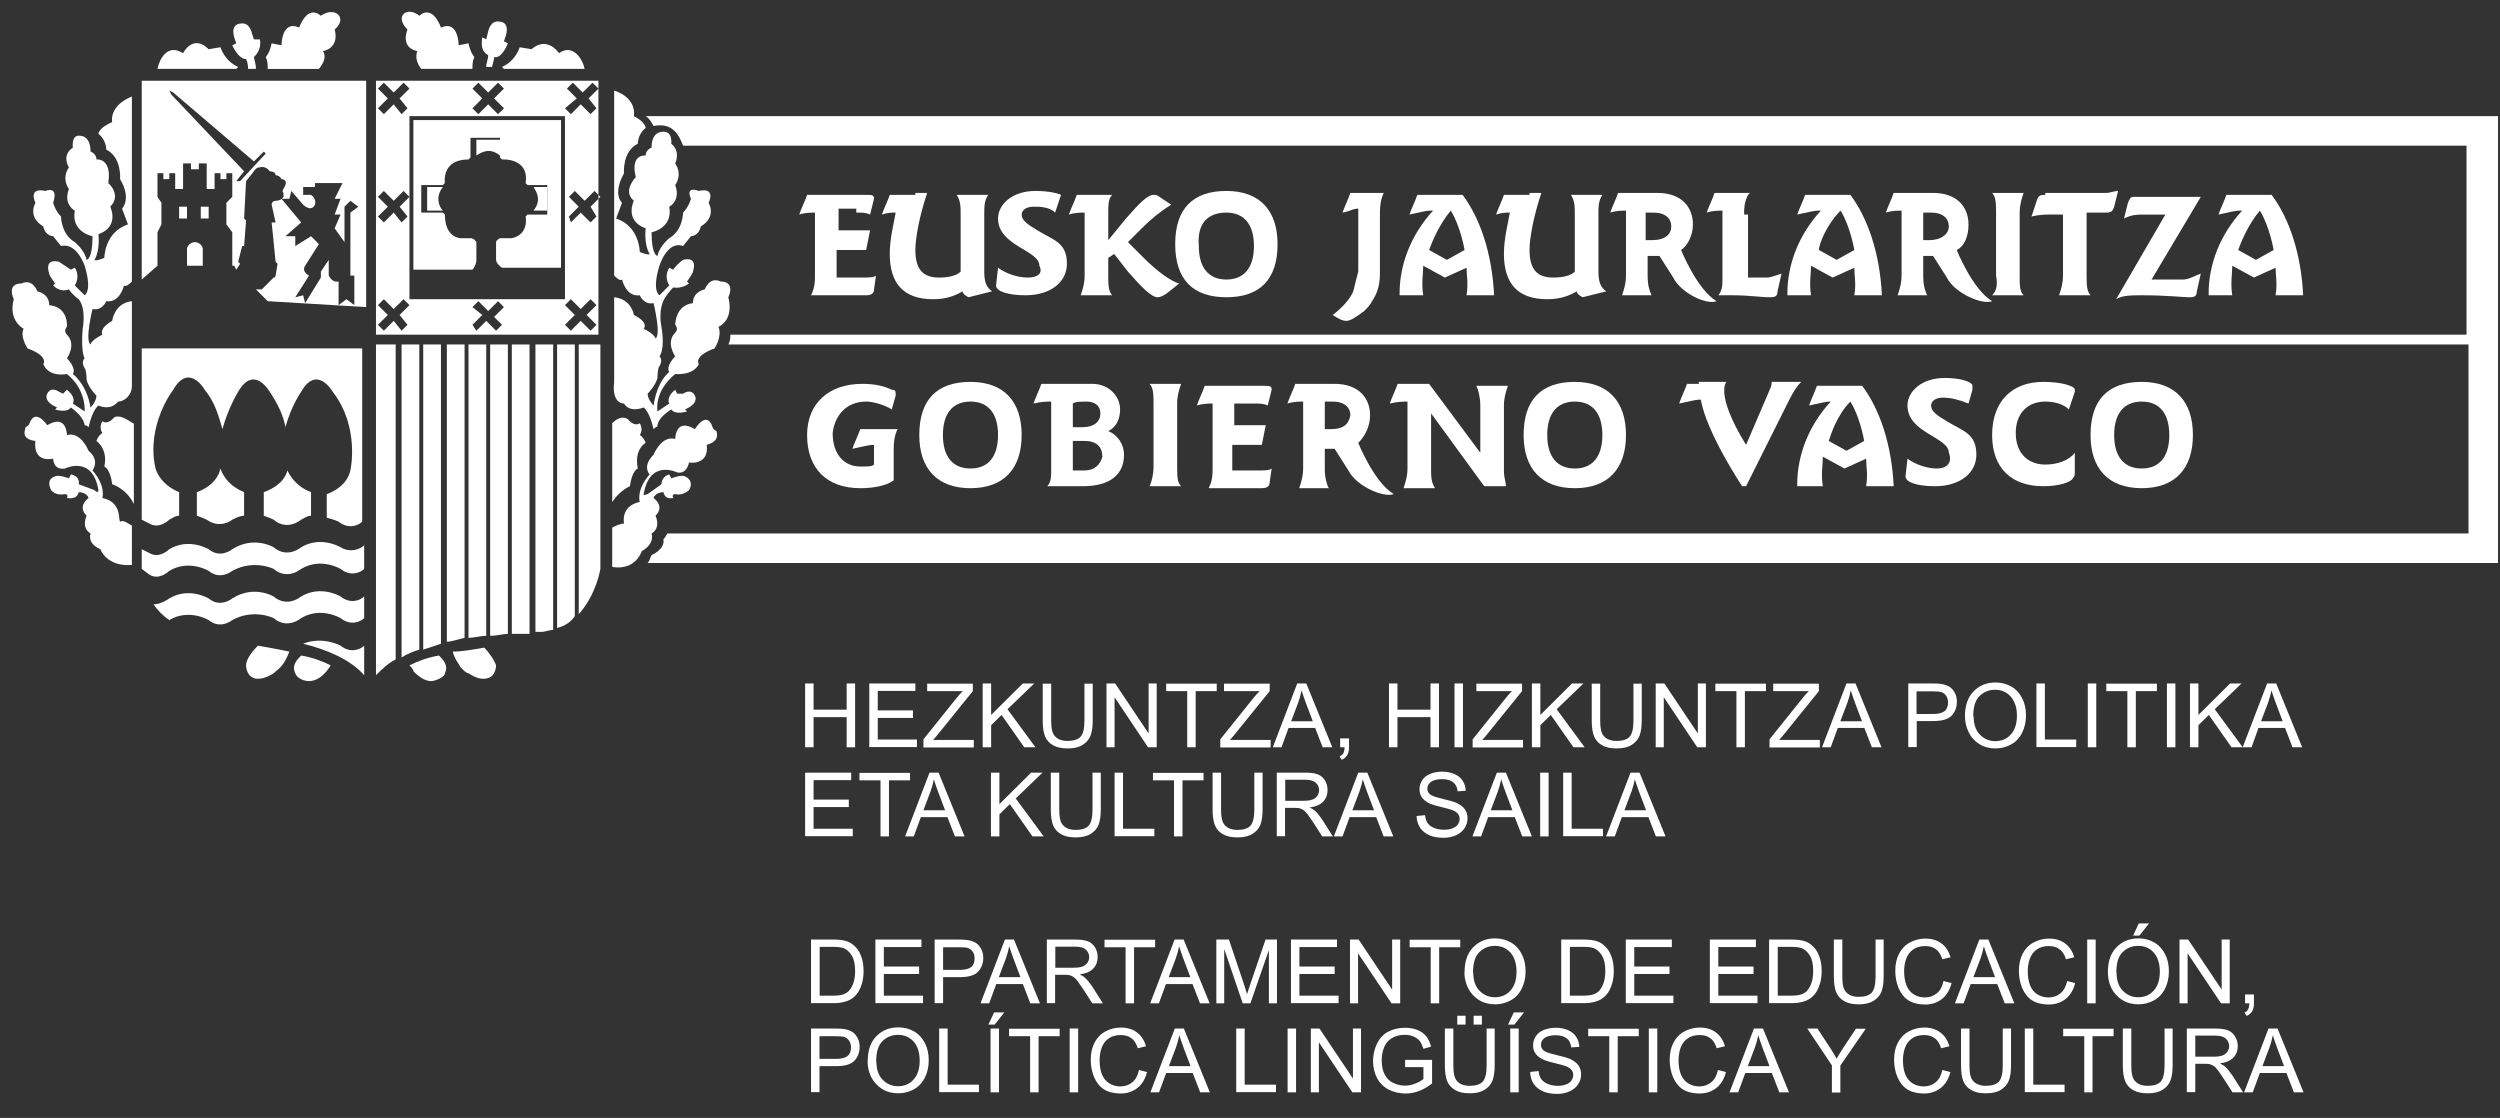 <?xml version="1.0" encoding="UTF-8"?>
<svg xmlns="http://www.w3.org/2000/svg" id="Capa_1" version="1.1" viewBox="0 0 127 56.79">
  <rect x="0" y="0" width="127" height="56.79" fill="#333333" stroke="none"/>
  <defs>
    <style>
      .st0 {
        fill-rule: evenodd;
      }

      .st0, .st1 {
        fill: #fff;
      }
    </style>
  </defs>
  <path class="st1" d="M41.2,50.97v-3.24h1.11c.25,0,.44.02.58.05.19.04.34.12.47.23.17.14.3.33.38.55.09.22.13.48.13.77,0,.25-.03.46-.09.65-.06.19-.13.35-.22.47-.09.12-.19.22-.3.29-.11.07-.23.12-.39.16-.15.04-.32.06-.52.06h-1.17ZM41.63,50.58h.69c.21,0,.38-.02.5-.06.12-.04.22-.1.29-.17.1-.1.18-.24.24-.41.06-.17.09-.38.09-.62,0-.34-.06-.6-.17-.78-.11-.18-.25-.3-.4-.37-.11-.04-.3-.07-.55-.07h-.68v2.47ZM44.47,50.97v-3.24h2.34v.38h-1.91v.99h1.79v.38h-1.79v1.1h1.99v.38h-2.42ZM47.48,50.97v-3.24h1.22c.21,0,.38.01.49.03.16.03.29.08.4.15.11.07.19.18.26.31.07.13.1.28.1.44,0,.28-.09.51-.26.7-.18.19-.49.28-.95.28h-.83v1.32h-.43ZM47.91,49.27h.84c.28,0,.47-.05.59-.15.12-.1.17-.25.17-.43,0-.14-.03-.25-.1-.35-.07-.1-.16-.16-.27-.19-.07-.02-.21-.03-.4-.03h-.83v1.16ZM49.81,50.97l1.24-3.24h.46l1.32,3.24h-.49l-.38-.98h-1.35l-.36.98h-.45ZM50.74,49.64h1.1l-.34-.9c-.1-.27-.18-.5-.23-.67-.04.21-.1.41-.17.62l-.36.95ZM53.18,50.97v-3.24h1.43c.29,0,.51.03.66.09.15.06.27.16.36.31.09.15.13.31.13.49,0,.23-.07.42-.22.58-.15.16-.38.26-.69.3.11.05.2.11.26.16.12.11.24.26.36.43l.56.88h-.54l-.43-.67c-.13-.19-.23-.34-.31-.45-.08-.1-.15-.18-.22-.22-.06-.04-.13-.07-.19-.09-.05-.01-.13-.02-.24-.02h-.5v1.44h-.43ZM53.61,49.16h.92c.2,0,.35-.02.46-.06.11-.04.19-.11.25-.19.06-.09.09-.19.09-.29,0-.15-.06-.28-.17-.38-.11-.1-.29-.15-.53-.15h-1.02v1.07ZM57.18,50.97v-2.85h-1.07v-.38h2.57v.38h-1.07v2.85h-.43ZM58.43,50.97l1.24-3.24h.46l1.32,3.24h-.49l-.38-.98h-1.35l-.36.98h-.45ZM59.37,49.64h1.1l-.34-.9c-.1-.27-.18-.5-.23-.67-.04.21-.1.41-.17.62l-.36.95ZM61.79,50.97v-3.24h.64l.77,2.29c.07.21.12.37.15.48.04-.12.09-.29.17-.52l.77-2.25h.58v3.24h-.41v-2.71l-.94,2.71h-.39l-.94-2.76v2.76h-.41ZM65.58,50.97v-3.24h2.34v.38h-1.91v.99h1.79v.38h-1.79v1.1h1.99v.38h-2.42ZM68.58,50.97v-3.24h.44l1.7,2.54v-2.54h.41v3.24h-.44l-1.7-2.54v2.54h-.41ZM72.68,50.97v-2.85h-1.07v-.38h2.57v.38h-1.07v2.85h-.43ZM74.4,49.39c0-.54.14-.96.43-1.26.29-.3.66-.46,1.12-.46.3,0,.57.07.81.21s.42.34.55.6c.13.25.19.54.19.87s-.07.62-.2.88c-.13.26-.32.46-.56.59-.24.13-.5.2-.79.2-.3,0-.58-.07-.82-.22-.24-.15-.42-.35-.55-.6-.12-.25-.19-.52-.19-.81ZM74.84,49.4c0,.39.1.7.31.92.21.22.47.34.79.34s.59-.11.79-.34c.21-.23.31-.55.31-.96,0-.26-.04-.49-.13-.69-.09-.2-.22-.35-.39-.46-.17-.11-.36-.16-.58-.16-.3,0-.56.1-.78.31-.22.21-.33.55-.33,1.04ZM79.31,50.97v-3.24h1.11c.25,0,.44.02.58.05.19.04.34.12.47.23.17.14.3.33.38.55.09.22.13.48.13.77,0,.25-.03.46-.09.65-.06.19-.13.35-.22.47-.09.12-.19.22-.3.29-.11.07-.23.12-.39.16-.15.04-.32.06-.52.06h-1.17ZM79.74,50.58h.69c.21,0,.38-.02.5-.06.12-.04.22-.1.29-.17.1-.1.18-.24.24-.41.06-.17.09-.38.09-.62,0-.34-.06-.6-.17-.78-.11-.18-.25-.3-.4-.37-.11-.04-.3-.07-.55-.07h-.68v2.47ZM82.59,50.97v-3.24h2.34v.38h-1.91v.99h1.79v.38h-1.79v1.1h1.99v.38h-2.42ZM86.86,50.97v-3.24h2.34v.38h-1.91v.99h1.79v.38h-1.79v1.1h1.99v.38h-2.42ZM89.87,50.97v-3.24h1.11c.25,0,.44.02.58.05.19.04.34.12.47.23.17.14.3.33.38.55.09.22.13.48.13.77,0,.25-.03.46-.09.65-.06.19-.13.35-.22.47-.09.12-.19.22-.3.29-.11.07-.23.12-.39.16-.15.04-.32.06-.52.06h-1.17ZM90.3,50.58h.69c.21,0,.38-.02.5-.06.12-.04.22-.1.29-.17.1-.1.18-.24.24-.41.06-.17.09-.38.09-.62,0-.34-.06-.6-.17-.78-.11-.18-.25-.3-.4-.37-.11-.04-.3-.07-.55-.07h-.68v2.47ZM95.26,47.73h.43v1.87c0,.33-.04.58-.11.77-.07.19-.21.35-.4.47-.19.12-.44.18-.75.18s-.55-.05-.74-.16-.33-.26-.41-.45c-.08-.2-.12-.47-.12-.81v-1.87h.43v1.87c0,.28.03.49.08.62.05.13.14.23.27.31.13.07.28.11.47.11.32,0,.54-.07.67-.21.13-.14.2-.42.2-.82v-1.87ZM98.71,49.83l.43.11c-.09.35-.25.62-.49.81-.23.18-.52.28-.85.28s-.63-.07-.85-.21c-.22-.14-.38-.35-.5-.62-.11-.27-.17-.56-.17-.87,0-.34.06-.63.19-.88.13-.25.31-.44.55-.57.24-.13.5-.2.79-.2.32,0,.6.08.82.25.22.16.37.4.46.7l-.42.1c-.08-.24-.18-.41-.33-.51-.14-.11-.32-.16-.54-.16-.25,0-.46.06-.62.18-.17.12-.28.28-.35.48-.07.2-.1.41-.1.62,0,.28.04.52.12.72.08.2.21.36.38.46.17.1.35.15.55.15.24,0,.44-.07.61-.21.17-.14.28-.34.34-.62ZM99.31,50.97l1.24-3.24h.46l1.32,3.24h-.49l-.38-.98h-1.35l-.36.98h-.45ZM100.25,49.64h1.1l-.34-.9c-.1-.27-.18-.5-.23-.67-.04.21-.1.41-.17.62l-.36.95ZM104.99,49.83l.43.11c-.09.35-.25.62-.49.81-.23.18-.52.28-.85.28s-.63-.07-.85-.21c-.22-.14-.38-.35-.5-.62-.11-.27-.17-.56-.17-.87,0-.34.06-.63.19-.88.13-.25.31-.44.55-.57.24-.13.5-.2.79-.2.32,0,.6.08.82.25.22.16.38.4.46.7l-.42.1c-.07-.24-.18-.41-.33-.51-.14-.11-.32-.16-.54-.16-.25,0-.46.06-.62.18-.17.12-.28.28-.35.48-.07.2-.1.41-.1.62,0,.28.04.52.12.72.08.2.21.36.38.46.17.1.35.15.55.15.24,0,.44-.07.61-.21.17-.14.28-.34.34-.62ZM106.03,50.97v-3.24h.43v3.24h-.43ZM107.08,49.39c0-.54.14-.96.43-1.26.29-.3.66-.46,1.12-.46.3,0,.57.07.81.21.24.14.42.34.55.6.13.25.19.54.19.87s-.07.62-.2.88c-.13.26-.32.46-.56.59-.24.13-.51.2-.79.2-.3,0-.58-.07-.82-.22-.24-.15-.42-.35-.55-.6-.12-.25-.18-.52-.18-.81ZM107.52,49.4c0,.39.1.7.31.92.21.22.47.34.79.34s.59-.11.79-.34c.21-.23.31-.55.31-.96,0-.26-.04-.49-.13-.69-.09-.2-.22-.35-.39-.46-.17-.11-.36-.16-.58-.16-.3,0-.57.1-.78.31-.22.21-.33.55-.33,1.04ZM108.36,47.53l.29-.62h.52l-.49.62h-.33ZM110.72,50.97v-3.24h.44l1.7,2.54v-2.54h.41v3.24h-.44l-1.7-2.54v2.54h-.41ZM114.05,50.97v-.45h.45v.45c0,.17-.03.3-.09.4-.06.1-.15.18-.28.24l-.11-.17c.08-.04.15-.09.18-.16.04-.07.06-.17.07-.31h-.22Z"></path>
  <path class="st1" d="M41.2,55.49v-3.24h1.22c.21,0,.38.01.49.03.16.03.29.08.4.15.11.07.19.18.26.31.07.13.1.28.1.44,0,.28-.09.51-.26.7-.18.19-.49.28-.95.28h-.83v1.32h-.43ZM41.63,53.79h.84c.28,0,.47-.05.59-.15.12-.1.17-.25.17-.43,0-.14-.03-.25-.1-.35-.07-.1-.16-.16-.27-.19-.07-.02-.21-.03-.4-.03h-.83v1.16ZM44.08,53.91c0-.54.14-.96.43-1.26.29-.3.66-.46,1.12-.46.3,0,.57.07.81.21.24.14.42.34.55.6.13.25.19.54.19.87s-.07.62-.2.88c-.13.26-.32.46-.56.59-.24.13-.5.2-.79.2-.3,0-.58-.07-.82-.22-.24-.15-.42-.35-.55-.6-.12-.25-.19-.52-.19-.81ZM44.52,53.92c0,.39.1.7.31.92.21.22.47.34.79.34s.59-.11.79-.34c.21-.23.31-.55.31-.96,0-.26-.04-.49-.13-.69-.09-.2-.22-.35-.39-.46-.17-.11-.36-.16-.58-.16-.3,0-.56.1-.78.31-.22.21-.33.55-.33,1.04ZM47.71,55.49v-3.24h.43v2.85h1.59v.38h-2.02ZM50.32,55.49v-3.24h.43v3.24h-.43ZM50.21,52.05l.29-.62h.52l-.49.62h-.33ZM52.33,55.49v-2.85h-1.07v-.38h2.57v.38h-1.07v2.85h-.43ZM54.34,55.49v-3.24h.43v3.24h-.43ZM57.84,54.35l.43.11c-.09.35-.25.62-.49.81-.23.18-.52.28-.85.28s-.63-.07-.85-.21c-.22-.14-.38-.35-.5-.62-.11-.27-.17-.56-.17-.87,0-.34.06-.63.19-.88.13-.25.31-.44.55-.57.24-.13.5-.2.79-.2.32,0,.6.08.82.25.22.16.37.4.46.7l-.42.1c-.08-.24-.18-.41-.33-.51-.14-.11-.32-.16-.54-.16-.25,0-.46.06-.62.18-.17.12-.28.28-.35.48-.07.2-.1.41-.1.62,0,.28.04.52.12.72.08.2.21.36.38.46.17.1.35.15.55.15.24,0,.44-.07.61-.21.17-.14.28-.34.34-.62ZM58.44,55.49l1.24-3.24h.46l1.32,3.24h-.49l-.38-.98h-1.35l-.36.98h-.45ZM59.38,54.16h1.1l-.34-.9c-.1-.27-.18-.5-.23-.67-.04.21-.1.41-.17.62l-.36.95ZM62.8,55.49v-3.24h.43v2.85h1.59v.38h-2.02ZM65.41,55.49v-3.24h.43v3.24h-.43ZM66.59,55.49v-3.24h.44l1.7,2.54v-2.54h.41v3.24h-.44l-1.7-2.54v2.54h-.41ZM71.38,54.22v-.38h1.37s0,1.2,0,1.2c-.21.17-.43.29-.65.38-.22.08-.45.13-.69.13-.32,0-.61-.07-.87-.2-.26-.14-.45-.33-.59-.59-.13-.26-.2-.55-.2-.86s.07-.61.2-.88c.13-.27.32-.48.57-.61.25-.13.53-.2.85-.2.23,0,.45.04.63.11.19.08.34.18.45.32.11.14.19.31.25.53l-.39.11c-.05-.16-.11-.29-.18-.39-.07-.09-.18-.17-.31-.23-.13-.06-.28-.09-.45-.09-.2,0-.36.03-.51.09-.14.06-.26.14-.35.23-.09.1-.15.2-.2.32-.08.2-.12.42-.12.65,0,.29.05.53.15.72.1.19.24.34.43.43.19.09.39.14.6.14.19,0,.37-.04.54-.11.18-.07.31-.15.4-.23v-.6h-.95ZM75.5,52.25h.43v1.87c0,.33-.04.58-.11.77-.07.19-.21.35-.4.47-.19.12-.44.18-.75.18s-.55-.05-.74-.16-.33-.26-.41-.45c-.08-.2-.12-.47-.12-.81v-1.87h.43v1.87c0,.28.03.49.08.62.05.13.14.23.27.31.13.07.28.11.47.11.31,0,.54-.07.67-.21.13-.14.2-.42.2-.82v-1.87ZM74.03,52.05v-.45h.42v.45h-.42ZM74.86,52.05v-.45h.42v.45h-.42ZM76.72,55.49v-3.24h.43v3.24h-.43ZM76.61,52.05l.29-.62h.52l-.49.62h-.33ZM77.76,54.45l.4-.04c.02.16.06.3.13.4.07.1.18.19.33.25.15.06.31.1.5.1.16,0,.31-.02.43-.07.13-.05.22-.11.28-.2.06-.09.09-.18.09-.28s-.03-.19-.09-.26c-.06-.08-.16-.14-.29-.19-.09-.03-.28-.09-.58-.16-.3-.07-.51-.14-.62-.2-.15-.08-.27-.18-.35-.3-.08-.12-.11-.26-.11-.4,0-.16.05-.32.14-.46.09-.14.23-.25.41-.32.18-.07.38-.11.59-.11.24,0,.45.04.63.12.18.08.33.19.42.34.1.15.15.32.16.51l-.41.03c-.02-.2-.1-.36-.23-.46-.13-.1-.31-.16-.56-.16s-.45.05-.57.14c-.12.09-.18.21-.18.34,0,.12.04.21.13.29.08.08.3.15.64.23.35.08.59.15.72.21.19.09.33.2.42.33.09.13.13.29.13.46s-.05.33-.15.49c-.1.15-.24.27-.43.36-.18.08-.39.13-.62.13-.29,0-.54-.04-.74-.13-.2-.09-.35-.21-.47-.38-.11-.17-.17-.37-.18-.58ZM81.75,55.49v-2.85h-1.07v-.38h2.57v.38h-1.07v2.85h-.43ZM83.76,55.49v-3.24h.43v3.24h-.43ZM87.25,54.35l.43.11c-.09.35-.25.62-.49.81-.23.18-.52.28-.85.28s-.63-.07-.85-.21c-.22-.14-.38-.35-.5-.62-.11-.27-.17-.56-.17-.87,0-.34.06-.63.19-.88.13-.25.31-.44.55-.57.24-.13.5-.2.79-.2.32,0,.6.08.82.25.22.16.37.4.46.7l-.42.1c-.08-.24-.18-.41-.33-.51-.14-.11-.32-.16-.54-.16-.25,0-.46.06-.62.18-.17.12-.28.28-.35.48-.07.2-.1.41-.1.62,0,.28.04.52.12.72.08.2.21.36.38.46.17.1.35.15.55.15.24,0,.44-.07.61-.21.17-.14.28-.34.34-.62ZM87.86,55.49l1.24-3.24h.46l1.32,3.24h-.49l-.38-.98h-1.35l-.36.98h-.45ZM88.79,54.16h1.1l-.34-.9c-.1-.27-.18-.5-.23-.67-.04.21-.1.41-.17.62l-.36.95ZM93.06,55.49v-1.37l-1.25-1.87h.52l.64.98c.12.18.23.37.33.55.1-.17.21-.36.35-.57l.63-.95h.5l-1.29,1.87v1.37h-.43ZM98.65,54.35l.43.11c-.09.35-.25.62-.49.81-.23.18-.52.28-.85.28s-.63-.07-.85-.21c-.22-.14-.38-.35-.5-.62-.11-.27-.17-.56-.17-.87,0-.34.06-.63.19-.88.13-.25.31-.44.55-.57.24-.13.5-.2.79-.2.32,0,.6.08.82.25.22.16.37.4.46.7l-.42.1c-.08-.24-.18-.41-.33-.51-.14-.11-.32-.16-.54-.16-.25,0-.46.06-.62.18-.17.12-.28.28-.35.48-.07.2-.1.41-.1.62,0,.28.04.52.12.72.08.2.21.36.38.46.17.1.35.15.55.15.24,0,.44-.07.61-.21.17-.14.28-.34.34-.62ZM101.73,52.25h.43v1.87c0,.33-.04.58-.11.77-.07.19-.21.35-.4.47-.19.12-.44.18-.76.18s-.55-.05-.74-.16c-.19-.1-.33-.26-.41-.45-.08-.2-.12-.47-.12-.81v-1.87h.43v1.87c0,.28.03.49.08.62.05.13.14.23.27.31.13.07.28.11.47.11.31,0,.54-.07.67-.21.13-.14.2-.42.2-.82v-1.87ZM102.86,55.49v-3.24h.43v2.85h1.59v.38h-2.02ZM105.88,55.49v-2.85h-1.07v-.38h2.56v.38h-1.07v2.85h-.43ZM109.94,52.25h.43v1.87c0,.33-.04.58-.11.77-.07.19-.21.35-.4.47-.19.12-.44.18-.75.18s-.55-.05-.74-.16c-.19-.1-.33-.26-.41-.45-.08-.2-.12-.47-.12-.81v-1.87h.43v1.87c0,.28.03.49.08.62.05.13.14.23.27.31.13.07.28.11.47.11.32,0,.54-.07.67-.21.13-.14.2-.42.2-.82v-1.87ZM111.09,55.49v-3.24h1.43c.29,0,.51.03.66.09.15.06.27.16.36.31.09.15.14.31.14.49,0,.23-.07.42-.22.58-.15.16-.38.26-.69.3.11.05.2.11.26.16.12.11.24.26.36.43l.56.88h-.54l-.43-.67c-.12-.19-.23-.34-.31-.45-.08-.1-.15-.18-.22-.22-.06-.04-.13-.07-.19-.09-.05-.01-.13-.02-.24-.02h-.5v1.44h-.43ZM111.52,53.68h.92c.2,0,.35-.02.46-.06.11-.04.19-.11.25-.19.06-.09.09-.19.09-.29,0-.15-.06-.28-.17-.38-.11-.1-.28-.15-.53-.15h-1.02v1.07ZM114,55.49l1.24-3.24h.46l1.32,3.24h-.49l-.38-.98h-1.35l-.36.98h-.45ZM114.93,54.16h1.1l-.34-.9c-.1-.27-.18-.5-.23-.67-.04.21-.1.41-.17.62l-.36.95Z"></path>
  <path class="st1" d="M40.9,37.96v-3.24h.43v1.33h1.68v-1.33h.43v3.24h-.43v-1.53h-1.68v1.53h-.43ZM44.16,37.96v-3.24h2.34v.38h-1.91v.99h1.79v.38h-1.79v1.1h1.99v.38h-2.42ZM46.91,37.96v-.4l1.66-2.07c.12-.15.23-.28.34-.38h-1.81v-.38h2.32v.38l-1.82,2.25-.2.23h2.07v.38h-2.56ZM49.92,37.96v-3.24h.43v1.6l1.61-1.6h.58l-1.36,1.31,1.42,1.93h-.57l-1.15-1.64-.53.52v1.12h-.43ZM55.08,34.73h.43v1.87c0,.33-.04.58-.11.77-.07.19-.21.35-.4.47-.19.12-.44.18-.76.18s-.55-.05-.74-.16c-.19-.1-.33-.26-.41-.45-.08-.2-.12-.47-.12-.81v-1.87h.43v1.87c0,.28.03.49.08.62.05.13.14.23.27.31.13.07.28.11.47.11.31,0,.54-.07.67-.21.13-.14.2-.42.2-.82v-1.87ZM56.21,37.96v-3.24h.44l1.7,2.54v-2.54h.41v3.24h-.44l-1.7-2.54v2.54h-.41ZM60.31,37.96v-2.85h-1.07v-.38h2.57v.38h-1.07v2.85h-.43ZM61.99,37.96v-.4l1.66-2.07c.12-.15.23-.28.34-.38h-1.81v-.38h2.32v.38l-1.82,2.25-.2.23h2.07v.38h-2.56ZM64.66,37.96l1.24-3.24h.46l1.32,3.24h-.49l-.38-.98h-1.35l-.36.98h-.45ZM65.59,36.64h1.1l-.34-.9c-.1-.27-.18-.5-.23-.67-.04.21-.1.41-.17.62l-.36.95ZM68.08,37.96v-.45h.45v.45c0,.17-.03.3-.09.4-.06.1-.15.18-.28.24l-.11-.17c.08-.04.15-.09.19-.16.04-.07.06-.17.07-.31h-.23ZM70.56,37.96v-3.24h.43v1.33h1.68v-1.33h.43v3.24h-.43v-1.53h-1.68v1.53h-.43ZM73.89,37.96v-3.24h.43v3.24h-.43ZM74.81,37.96v-.4l1.66-2.07c.12-.15.23-.28.34-.38h-1.81v-.38h2.32v.38l-1.82,2.25-.2.23h2.07v.38h-2.56ZM77.82,37.96v-3.24h.43v1.6l1.61-1.6h.58l-1.36,1.31,1.42,1.93h-.57l-1.15-1.64-.53.52v1.12h-.43ZM82.97,34.73h.43v1.87c0,.33-.04.58-.11.77-.07.19-.21.35-.4.47-.19.12-.44.18-.76.18s-.55-.05-.74-.16c-.19-.1-.33-.26-.41-.45-.08-.2-.12-.47-.12-.81v-1.87h.43v1.87c0,.28.03.49.08.62.05.13.14.23.27.31.13.07.28.11.47.11.32,0,.54-.07.67-.21.13-.14.2-.42.2-.82v-1.87ZM84.11,37.96v-3.24h.44l1.7,2.54v-2.54h.41v3.24h-.44l-1.7-2.54v2.54h-.41ZM88.21,37.96v-2.85h-1.07v-.38h2.57v.38h-1.07v2.85h-.43ZM89.89,37.96v-.4l1.66-2.07c.12-.15.23-.28.34-.38h-1.81v-.38h2.32v.38l-1.82,2.25-.2.23h2.07v.38h-2.56ZM92.56,37.96l1.24-3.24h.46l1.32,3.24h-.49l-.38-.98h-1.35l-.36.98h-.45ZM93.49,36.64h1.1l-.34-.9c-.1-.27-.18-.5-.23-.67-.04.21-.1.41-.17.62l-.36.95ZM96.94,37.96v-3.24h1.22c.21,0,.38.01.49.03.16.03.29.08.4.15.11.07.19.18.26.31.07.13.1.28.1.44,0,.28-.09.51-.26.7-.18.19-.49.28-.95.28h-.83v1.32h-.43ZM97.36,36.27h.84c.28,0,.47-.05.59-.15.12-.1.17-.25.17-.43,0-.14-.03-.25-.1-.35-.07-.1-.16-.16-.27-.19-.07-.02-.21-.03-.4-.03h-.83v1.16ZM99.82,36.39c0-.54.14-.96.43-1.26.29-.3.66-.46,1.12-.46.3,0,.57.07.81.21.24.14.42.34.55.6.13.25.19.54.19.87s-.07.62-.2.88c-.13.26-.32.46-.56.59-.24.13-.5.2-.79.2-.31,0-.58-.07-.82-.22-.24-.15-.42-.35-.54-.6-.12-.25-.19-.52-.19-.81ZM100.26,36.39c0,.39.1.7.31.92.21.22.47.34.79.34s.59-.11.79-.34c.21-.23.31-.55.31-.96,0-.26-.04-.49-.14-.69-.09-.2-.22-.35-.39-.46-.17-.11-.36-.16-.58-.16-.3,0-.56.1-.78.31-.22.21-.33.55-.33,1.04ZM103.45,37.96v-3.24h.43v2.85h1.59v.38h-2.02ZM106.06,37.96v-3.24h.43v3.24h-.43ZM108.07,37.96v-2.85h-1.07v-.38h2.57v.38h-1.07v2.85h-.43ZM110.08,37.96v-3.24h.43v3.24h-.43ZM111.25,37.96v-3.24h.43v1.6l1.61-1.6h.58l-1.36,1.31,1.42,1.93h-.57l-1.15-1.64-.53.52v1.12h-.43ZM113.93,37.96l1.24-3.24h.46l1.32,3.24h-.49l-.38-.98h-1.35l-.35.98h-.46ZM114.86,36.64h1.1l-.34-.9c-.1-.27-.18-.5-.23-.67-.04.21-.1.41-.17.62l-.36.95Z"></path>
  <path class="st1" d="M40.9,42.49v-3.24h2.34v.38h-1.91v.99h1.79v.38h-1.79v1.1h1.99v.38h-2.42ZM44.73,42.49v-2.85h-1.07v-.38h2.57v.38h-1.07v2.85h-.43ZM45.98,42.49l1.24-3.24h.46l1.32,3.24h-.49l-.38-.98h-1.35l-.36.98h-.45ZM46.91,41.16h1.1l-.34-.9c-.1-.27-.18-.5-.23-.67-.04.21-.1.41-.17.62l-.36.95ZM50.34,42.49v-3.24h.43v1.6l1.61-1.6h.58l-1.36,1.31,1.42,1.93h-.57l-1.15-1.64-.53.52v1.12h-.43ZM55.49,39.25h.43v1.87c0,.33-.04.58-.11.77-.07.19-.21.35-.4.47-.19.12-.44.18-.76.18s-.55-.05-.74-.16c-.19-.1-.33-.26-.41-.45-.08-.2-.12-.47-.12-.81v-1.87h.43v1.87c0,.28.03.49.08.62.05.13.14.23.27.31.13.07.28.11.47.11.31,0,.54-.07.67-.21.13-.14.2-.42.2-.82v-1.87ZM56.62,42.49v-3.24h.43v2.85h1.59v.38h-2.02ZM59.64,42.49v-2.85h-1.07v-.38h2.57v.38h-1.07v2.85h-.43ZM63.71,39.25h.43v1.87c0,.33-.04.58-.11.77-.07.19-.21.35-.4.47-.19.12-.44.18-.76.18s-.55-.05-.74-.16c-.19-.1-.33-.26-.41-.45-.08-.2-.12-.47-.12-.81v-1.87h.43v1.87c0,.28.03.49.08.62.05.13.14.23.27.31.13.07.28.11.47.11.31,0,.54-.07.67-.21.13-.14.2-.42.2-.82v-1.87ZM64.86,42.49v-3.24h1.43c.29,0,.51.03.66.09.15.06.27.16.36.31.09.15.13.31.13.49,0,.23-.07.42-.22.58-.15.16-.38.26-.69.3.11.05.2.11.26.16.13.11.24.26.36.43l.56.88h-.54l-.43-.67c-.13-.19-.23-.34-.31-.45-.08-.1-.15-.18-.22-.22-.06-.04-.13-.07-.19-.09-.05-.01-.13-.02-.24-.02h-.5v1.44h-.43ZM65.29,40.68h.92c.2,0,.35-.02.46-.06.11-.04.19-.11.25-.19.06-.09.09-.19.09-.29,0-.15-.06-.28-.17-.38-.11-.1-.29-.15-.53-.15h-1.02v1.07ZM67.76,42.49l1.24-3.24h.46l1.32,3.24h-.49l-.38-.98h-1.35l-.36.98h-.45ZM68.7,41.16h1.1l-.34-.9c-.1-.27-.18-.5-.23-.67-.04.21-.1.41-.17.62l-.36.95ZM71.99,41.45l.4-.04c.02.16.06.3.13.4.07.1.18.19.33.25.15.06.31.09.5.09.16,0,.31-.02.43-.07.13-.05.22-.11.28-.2.06-.09.09-.18.09-.28s-.03-.19-.09-.26c-.06-.08-.16-.14-.29-.19-.09-.03-.28-.09-.58-.16-.3-.07-.51-.14-.62-.2-.15-.08-.27-.18-.35-.3-.08-.12-.11-.26-.11-.4,0-.16.05-.32.14-.46.09-.14.23-.25.41-.32s.38-.11.59-.11c.24,0,.45.04.63.12.18.08.33.19.42.34.1.15.15.32.16.51l-.41.03c-.02-.2-.1-.36-.23-.46-.13-.1-.31-.16-.56-.16s-.45.05-.57.14c-.12.09-.18.21-.18.34,0,.12.04.21.13.29.08.07.3.15.64.23.35.08.59.15.72.21.19.09.33.2.42.33.09.13.13.29.13.46s-.05.33-.15.49c-.1.15-.24.27-.43.36-.18.08-.39.13-.62.13-.29,0-.54-.04-.74-.13-.2-.09-.35-.21-.47-.38-.11-.17-.17-.37-.18-.58ZM74.8,42.49l1.24-3.24h.46l1.32,3.24h-.49l-.38-.98h-1.35l-.36.98h-.45ZM75.73,41.16h1.1l-.34-.9c-.1-.27-.18-.5-.23-.67-.04.21-.1.41-.17.62l-.36.95ZM78.24,42.49v-3.24h.43v3.24h-.43ZM79.41,42.49v-3.24h.43v2.85h1.59v.38h-2.02ZM81.59,42.49l1.24-3.24h.46l1.32,3.24h-.49l-.38-.98h-1.35l-.36.98h-.45ZM82.52,41.16h1.1l-.34-.9c-.1-.27-.18-.5-.23-.67-.04.21-.1.41-.17.62l-.36.95Z"></path>
  <path class="st0" d="M62.3,15.1c1.7,0,2.6-.9,2.6-2.7,0-1.7-.9-2.7-2.6-2.7s-2.6.9-2.6,2.7.9,2.7,2.6,2.7ZM62.3,10.8c.9,0,1.4.6,1.4,1.7s-.5,1.7-1.4,1.7-1.4-.6-1.4-1.7c-.1-1.2.5-1.7,1.4-1.7Z"></path>
  <path class="st0" d="M103.9,9.9c-.2,0-.3,0-.4.2l-.3.9c.4-.1.7-.1.9-.1h.7v3.1c0,.4-.1.7-.2,1h1.6c-.2-.2-.2-.6-.2-1v-3.2h.9c.3,0,.4,0,.5-.3l.2-.8c-.2,0-.4.1-.6.1h-3.1v.1Z"></path>
  <path class="st0" d="M108.8,15c1.3,0,2.1.1,2.4.1.2,0,.4,0,.4-.3l.2-.9c-.3.1-.6.3-.9.3h-1.6l2.5-4.2h-3.4c-.2,0-.2.1-.3.3l-.2.8c.4-.2.7-.2,1-.2h1.1l-2.5,4.3c.3-.2.8-.2,1.3-.2Z"></path>
  <path class="st0" d="M68.7,14.9c-.2.4-.6.8-1,1.1.3.2.5.3.7.3s.5-.2.9-.5c.2-.2.3-.3.4-.5.2-.3.4-.7.4-1.4v-3.1c0-.7.2-1,.2-1h-1.7c-.1.3-.3.7-.4,1,.5-.1.5-.2.8-.2v3.2c-.2.7-.2.9-.3,1.1Z"></path>
  <path class="st0" d="M86,11.4c0-.9-.6-1.6-1.8-1.6h-2c-.1.3-.3.7-.4,1,.3-.1.6-.1.8-.1v3.3c0,.4-.1.7-.2,1h1.5c-.1-.2-.2-.5-.2-1v-1h.6l.7,1.1c.4.8,1.7,1.4,2.2,1.2-1-.6-1.8-2.6-1.8-2.6.3-.2.6-.7.6-1.3ZM83.9,12.2h-.3v-1.4h.4c.6,0,.9.3.9.7s-.3.7-1,.7Z"></path>
  <path class="st0" d="M100,11.4c0-.9-.6-1.6-1.8-1.6h-2c-.1.3-.3.7-.4,1,.3-.1.6-.1.8-.1v3.3c0,.4-.1.7-.2,1h1.5c-.1-.2-.2-.5-.2-1v-1h.5l.7,1.1c.4.8,1.8,1.4,2.3,1.2-1-.6-1.8-2.6-1.8-2.6.4-.2.6-.7.6-1.3ZM98,12.2h-.3v-1.4h.4c.6,0,.9.3.9.7s-.4.7-1,.7Z"></path>
  <path class="st0" d="M43.5,10.8c.3,0,.5,0,.7.1l.2-.8c0-.2-.1-.2-.4-.2h-3c-.1.3-.3.7-.4,1,.3-.1.6-.1.8-.1v3.2c0,.3,0,.6-.2,1h2.8q.4,0,.4-.3l.1-.7c-.1.1-.4.1-.7.1h-1.3v-1.4h1.5l.2-1h-1.6v-1.1h.9v.2Z"></path>
  <path class="st0" d="M46.5,9.9h-1.3c-.1.3-.3.7-.4,1,.3-.1.5-.1.7-.1-.1.6-.3,1.3-.3,2.1,0,1.5.7,2.3,2.2,2.3.5,0,1-.1,1.5-.4,0,.1.1.2.3.3l1.2-.3c-.3-.2-.4-.5-.4-1v-2.9c0-.4,0-.7.2-1h-1.6c.2.3.2.6.2,1v2.9c-.2.2-.6.3-1.1.3-.8,0-1.2-.4-1.2-1.4,0-.6.2-1.7.6-2.9h-.6v.1Z"></path>
  <path class="st0" d="M56.5,9.9h-1.8c-.1.3-.3.7-.4,1,.3-.1.6-.1.8-.1v3.2c0,.4-.1.7-.2,1h1.6c-.2-.2-.2-.6-.2-1v-.9l.3-.2.7.9c.7.8,1.2,1.3,1.5,1.3s.6-.3,1.1-.7c-.4-.1-1.1-.6-1.8-1.3l-.8-.8.7-.7c.5-.5,1-.9,1.5-1.2l-.6-.4c-.1-.1-.2-.1-.3-.1-.3,0-.7.4-1.4,1.2l-.9,1.1v-1.3c0-.5,0-.8.2-1Z"></path>
  <path class="st0" d="M77.7,9.9h-1.3c-.1.3-.3.7-.4,1,.3-.1.5-.1.7-.1-.1.6-.3,1.3-.3,2.1,0,1.5.7,2.3,2.2,2.3.5,0,1-.1,1.5-.4,0,.1.1.2.3.3l1.2-.3c-.3-.2-.4-.5-.4-1v-2.9c0-.4,0-.7.2-1h-1.6c.2.3.2.6.2,1v2.9c-.2.2-.6.3-1.1.3-.8,0-1.2-.4-1.2-1.4,0-.6.2-1.7.6-2.9h-.6v.1Z"></path>
  <path class="st0" d="M88.6,10.9c0-.3,0-.6.2-1l.1-.1h-1.8c-.1.3-.3.7-.4,1,.3-.1.6-.1.8-.1v3.5c0,.3,0,.5-.2.8h.7c.9,0,1.4.1,1.9.1.2,0,.4,0,.4-.3l.2-.9c-.3.1-.6.2-.7.2h-1v-3.2h-.2Z"></path>
  <path class="st0" d="M52.2,14.1c-.5,0-1.1-.2-1.5-.5l-.1.9c0,.3.6.5,1.5.5,1.3,0,2.1-.7,2.1-1.6,0-1.1-.7-1.2-1.5-1.7-.5-.3-.8-.5-.8-.8,0-.2.2-.4.6-.4.3,0,.8,0,1.1.3l.3-.9c-.2-.1-.7-.2-1.3-.2-1.2,0-1.9.7-1.9,1.4,0,1.4,2.1,1.6,2.1,2.4.2.4-.1.6-.6.6Z"></path>
  <path class="st0" d="M101.2,15h1.6c-.2-.2-.2-.5-.2-1v-3.2c0-.4.1-.7.2-1h-1.6c.2.2.2.6.2,1v3.2c.1.5,0,.8-.2,1Z"></path>
  <path class="st0" d="M71,15h1.3c-.1-.6,0-1.1,0-1.5l1.1.6,1.1-.5c0,.4.1.8,0,1.4h1.4c-.1-2.1-.7-3.9-1.6-5.1h-2.3c-.1.3-.3.7-.4,1,.5-.1.8-.2,1.1-.2h.1c-1.1,1.2-1.7,2.7-1.7,4.2v.1h-.1ZM73.7,10.7c.5.8.7,2,.7,2l-.9.5-.9-.5c.1-.3.5-1.3,1.1-2Z"></path>
  <path class="st0" d="M90.8,15h1.2c-.1-.6,0-1.1,0-1.5l1.1.6,1.1-.5c0,.4.1.8,0,1.4h1.4c-.1-2.1-.7-3.9-1.6-5.1h-2.3c-.1.3-.3.7-.4,1,.5-.1.8-.2,1.1-.2h.1c-1.1,1.2-1.7,2.7-1.7,4.2v.1ZM93.5,10.7c.5.8.7,2,.7,2l-.9.5-.9-.5c0-.3.4-1.3,1.1-2Z"></path>
  <path class="st0" d="M112.1,15h1.3c-.1-.6,0-1.1,0-1.5l1.1.6,1.1-.5c0,.4.1.8,0,1.4h1.4c-.1-2.1-.7-3.9-1.6-5.1h-2.3c-.1.3-.3.7-.4,1,.5-.1.8-.2,1.1-.2h.1c-1.1,1.2-1.7,2.7-1.7,4.2v.1h-.1ZM114.8,10.7c.5.8.7,2,.7,2l-.9.5-.9-.5c.1-.3.5-1.3,1.1-2Z"></path>
  <path class="st0" d="M82.6,22.1c0-1.7-.9-2.7-2.6-2.7s-2.6.9-2.6,2.7c0,1.7.9,2.7,2.6,2.7s2.6-1,2.6-2.7ZM78.6,22.1c0-1.1.5-1.7,1.4-1.7s1.4.6,1.4,1.7-.5,1.7-1.4,1.7-1.4-.6-1.4-1.7Z"></path>
  <path class="st0" d="M51.9,22.1c0-1.7-.9-2.7-2.6-2.7s-2.6.9-2.6,2.7c0,1.7.9,2.7,2.6,2.7s2.6-1,2.6-2.7ZM47.9,22.1c0-1.1.5-1.7,1.4-1.7s1.4.6,1.4,1.7-.5,1.7-1.4,1.7-1.4-.6-1.4-1.7Z"></path>
  <path class="st0" d="M98.4,23.8c-.5,0-1.1-.2-1.5-.5l-.1.9c0,.3.6.5,1.5.5,1.3,0,2.1-.7,2.1-1.6,0-1.1-.7-1.2-1.5-1.7-.5-.3-.8-.5-.8-.8,0-.2.2-.4.6-.4s.8.1,1.3.3l.2-.7v-.2c0-.2-.6-.4-1.4-.4-1.2,0-1.9.7-1.9,1.4,0,1.4,2.1,1.6,2.1,2.4.2.5-.1.8-.6.8Z"></path>
  <path class="st0" d="M86.3,19.5h-.6c-.1.3-.3.7-.4,1,.5-.1.8-.2,1.1-.2.3,1.7,2.1,4.4,2.1,4.4h.2l2.2-4.4c.2-.4.4-.7.6-.9h-1.5c0,.1,0,.2-.1.4l-1.2,2.8c-1.6-2.6-1-3.2-1-3.2h-1.4v.1Z"></path>
  <path class="st0" d="M103.9,20.4c.4,0,.9.1,1.2.4l.3-.9v-.1c0-.2-.7-.4-1.6-.4-1.6,0-2.6,1-2.6,2.7s1,2.6,2.6,2.6c.8,0,1.4-.2,1.5-.4.1-.1.1-.2.1-.3v-1c-.3.4-.9.6-1.5.6-.9,0-1.5-.6-1.5-1.6s.6-1.6,1.5-1.6Z"></path>
  <path class="st0" d="M111.4,22.1c0-1.7-.9-2.7-2.6-2.7s-2.6.9-2.6,2.7c0,1.7.9,2.7,2.6,2.7s2.6-1,2.6-2.7ZM107.4,22.1c0-1.1.5-1.7,1.4-1.7s1.4.6,1.4,1.7-.5,1.7-1.4,1.7-1.4-.6-1.4-1.7Z"></path>
  <path class="st0" d="M44,20.4c.4,0,1,.2,1.3.4l.2-.7v-.1c0-.1,0-.2-.2-.2-.4-.2-.9-.3-1.5-.3-1.7,0-2.8,1-2.8,2.6,0,1.7,1,2.7,2.7,2.7.6,0,1.3-.1,1.7-.4v-1.6c0-.7.2-1,.2-1h-1.9c-.1.3-.3.7-.4,1,.5-.1.8-.2,1.1-.2v1c-.1.1-.3.1-.7.1-.8,0-1.4-.6-1.4-1.7.1-.9.7-1.6,1.7-1.6Z"></path>
  <path class="st0" d="M56.9,20.8c0-.7-.6-1.3-1.4-1.3h-2.6c-.1.3-.3.7-.4,1,.4-.1.7-.1.9-.1v3.5c0,.3,0,.6-.2.8h1.8c1.4,0,2.1-.6,2.1-1.6,0-.5-.3-1-.8-1.2.4-.2.6-.6.6-1.1ZM54.5,20.5c.1-.1.5-.1.7-.1.4,0,.7.2.7.6s-.3.7-.9.7h-.5v-1.2ZM55.1,23.9h-.6v-1.5h.6c.6,0,.9.3.9.8-.1.4-.4.7-.9.7Z"></path>
  <path class="st0" d="M72.6,19.5h-1.6c-.1.3-.3.7-.4,1,.4-.1.7-.1.9-.1v3.4c0,.4-.1.7-.2,1h1.6c-.2-.3-.2-.6-.2-1v-2.8l2.7,3.7h1.1c0-.2-.1-.5-.1-.7v-3.4c0-.4.1-.7.2-1h-1.6c.1.2.2.6.2,1v2.4l-2.6-3.5Z"></path>
  <path class="st0" d="M63.7,20.5c.3,0,.5,0,.7.1l.2-.8c0-.2-.1-.2-.4-.2h-3c-.1.3-.3.7-.4,1,.3-.1.6-.1.8-.1v3.3c0,.3,0,.6-.2,1h2.7q.4,0,.4-.3l.1-.7c-.1.1-.4.1-.7.1h-1.3v-1.3h1.5l.2-1h-1.6v-1.1h1Z"></path>
  <path class="st0" d="M58.4,24.7h1.6c-.2-.2-.2-.5-.2-1v-3.2c0-.4.1-.7.2-1h-1.6c.2.2.2.6.2,1v3.2c0,.4-.1.8-.2,1Z"></path>
  <path class="st0" d="M69.6,21.1c0-.9-.6-1.6-1.8-1.6h-2c-.1.3-.3.7-.4,1,.3-.1.6-.1.8-.1v3.4c0,.4-.1.7-.2,1h1.5c-.1-.2-.2-.5-.2-1v-1h.5l.7,1.1c.4.8,1.8,1.4,2.3,1.2-1-.6-1.8-2.6-1.8-2.6.3-.3.6-.8.6-1.4ZM67.6,21.8h-.3v-1.4h.4c.6,0,.9.3.9.7-.1.5-.4.7-1,.7Z"></path>
  <path class="st0" d="M91.3,24.7h1.3c-.1-.6,0-1.1,0-1.5l1.1.6,1.1-.5c0,.4.1.8,0,1.4h1.4c-.1-2.1-.7-3.9-1.6-5.1h-2.3c-.1.3-.3.7-.4,1,.5-.1.8-.2,1.1-.2-1.1,1.2-1.7,2.7-1.7,4.2v.1ZM94,20.4c.5.8.7,2,.7,2l-.9.5-.9-.5c.1-.3.4-1.3,1.1-2Z"></path>
  <path class="st0" d="M32.8,5.9c.2.1.4.5.4.5,1-.2,1.3.5,1.5,1h90.6v9.6H37.1c0,.2,0,.3-.1.5h88.4v9.6H33.9c-.1.2-.2.3-.2.3.1.5-.6.8-.6.8-.1.2-.1.3-.2.4h94V5.9H32.8Z"></path>
  <path class="st0" d="M5.8,21.2s-.3.4-.6.2c0,0-.2.3,0,.6,0,0-.2.1-.3.4,0,0,.6.4.4,1.3,0,0,.3.1.4.9,0,0,.7.2,1.1,1v-4.1c0,.1-.6-.5-1-.3Z"></path>
  <path class="st0" d="M5.2,25.3s.2-.6-.5-1.4c0,0,.4-.5-.2-1,0,0-.4-1-1.1-.8,0,0,0-1.1-1-.5,0,0-.6-.9-.9-.1,0,0,0,.1-.2.2,0,.1-.3.6.5.7,0,0-.2,1.1.9.9,0,0,0,.6.6.5,0,0,1.4-.7,1.7,1.1,0,0,0,.2-.2,0l-.8-.3s.1-.4-.4-.5l-.1.2s-.5-.2-.7-.1c0,0-.5.1-.2.7,0,0,.2.3.7.2,0,0,.2,0,.1.2.1,0,.5.1.6-.3,0,0,.4,0,.5.3,0,0-.6.4-.1.9,0,0-.3.6.2.9,0,0-.2.5.5.8,0,0,.3.9,1.6.8v-2c-.2-.1-.4-.3-.6-.2-.1-.1.1-1-.9-1.2Z"></path>
  <path class="st0" d="M1.4,17.7c1.1.4.8.8.8.8.3.7,1.2.5,1.2.5,1,.8.9,1.9.9,1.9l-.6-.4s.2-.3-.3-.7l-.2.2-.2-.1s-.4-.3-.6.1c0,0-.2.3.3.6l.2.1-.1.1s.6.2.8-.1c.7.5.7.9.7.9.1,0,.2.1.2.1.2-.9.5-1.1.5-1.1,0,0,.6.3,1-.2.3,0,.7-.3.7-.8v-4.3c-.9.1-1,1-1,1-.7.4-.5.7-.5.7-.6.3-.6.5-.6.5-.3-.2.1-1.8.1-1.8.5.1.7-.4.7-.4.7.1.9-.8.9-.8.1.1.3-.1.4-.2V4.9c-1.2.5-1,1.3-1,1.3-.7.3-.7.6-.7.6.4.3.4.8.4.8.8.4.7,1.5.7,1.5.6,1,.1,1.5.1,1.5l.3.8c-1.2.4-1.2,1.7-1.2,1.7-.5.2-.5.1-.5.1.3-.5.2-1.3.2-1.3,1.1-.4.6-1.4.6-1.4.6-.6-.1-1.2-.1-1.2.2-1.3-.6-1.2-.6-1.2,0-.3-.3-.4-.3-.4,0-.8-.5-.8-.5-.8-.5-.1-.4.6-.4.6-.6.4-.2,1-.2,1-.4.6,0,1.1,0,1.1-.3.8.3,1.1.3,1.1-.2,1.1.9,1.3.9,1.3,0,1.2-.3,1.2-.3,1.2-.1-.5-.6-.9-.6-.9-.7-.4-.7-1.3-.7-1.3-.3-.3-.4-.7-.4-.7.3-.9-.4-.6-.4-.6-.9-.2-.5.6-.5.6-.4.8.4,1.2.4,1.2.1.5.5.5.5.5l.4.5c.8-.2,1.2,1,1.2,1,.4,1.3,0,1.5,0,1.5l-.5-.5c.3-.5,0-.9,0-.9l-.2.1c-.3-.2-.6-.4-.6-.4-.8-.2-.5.6-.5.6,0,.1.3.5.3.5l-.1.1c.4.4.8.2.8.2.2.3.5.5.5.5.4.5.2,1.5.2,1.5-.1,1.2.1,1.5.1,1.5-.2.2,0,.5,0,.5.1.1.1.6.1.6.1.4.5.8.5.8,0,.3-.3.6-.3.6-.2-1.2-.9-1.7-.9-1.7.2-.3-.3-.8-.3-.8,0,0,.5-.7,0-1.2-.2-.2,0-.4,0-.4,0,0,.1-1-.9-1.1,0-.6-.6-.7-.6-.7-.3-.7-.8-.4-.8-.4-.8,0-.4.8-.4.8-.3,1.1.5,1.5.5,1.5-.2.4.2,1,.2,1Z"></path>
  <path class="st0" d="M12.1,3.4c-.7-.3-.9-1-.9-1l-.6.1c-.8-.8-1.3.2-1.3.2-.8-.5-1.2.3-1.3.8h4l.1-.1Z"></path>
  <path class="st0" d="M12.5,3c.1.2.1.4.1.5h.4c0-.3-.1-.5-.1-.6.1-.1.4-.4.3-.9h-.3l-.1-.3s-.1-.6-.6-.5c0,0-.5,0-.3.7l.1.3-.2.1s.3.7.7.7Z"></path>
  <path class="st0" d="M16.2,3.5c.5-.6.2-.9.2-.9.9-.2.6-1.1.6-1.1.7-.6,0-1.2-.7-.7-.7-.6-1.1.6-1.1.6-.9-.4-.9.9-.9.9l-.5-.1c-.1.5-.3.7-.3.7.1.2.1.4.1.6h2.6Z"></path>
  <path class="st0" d="M32,24.7c.1-.8.4-.9.4-.9-.2-1,.4-1.3.4-1.3-.1-.3-.3-.4-.3-.4.2-.3,0-.6,0-.6-.3.2-.6-.2-.6-.2-.3-.2-.6,0-.8.2v4c.4-.6.9-.8.9-.8Z"></path>
  <path class="st0" d="M33.1,27.1c.5-.3.2-.9.2-.9.5-.5-.1-.9-.1-.9.1-.3.5-.3.5-.3.1.4.4.3.5.3-.1-.2.1-.2.1-.2.4.1.7-.2.7-.2.3-.5-.2-.7-.2-.7-.2-.1-.7.1-.7.1l-.1-.2c-.4.1-.4.5-.4.5l-.7.5c-.3.1-.2,0-.2,0,.3-1.8,1.7-1.1,1.7-1.1.5.1.6-.5.6-.5,1.1.1.9-.9.9-.9.7-.2.5-.6.5-.7-.2-.1-.2-.2-.2-.2-.3-.9-.9.1-.9.1-1-.6-1,.5-1,.5-.7-.2-1.1.8-1.1.8-.6.6-.2,1-.2,1-.7.8-.5,1.4-.5,1.4-1,.2-.8,1.1-.8,1.1-.2,0-.4.1-.6.2v2c1.2.2,1.5-.8,1.5-.8.7-.4.5-.9.5-.9Z"></path>
  <path class="st0" d="M31.7,20.5c.3.5,1,.2,1,.2,0,0,.3.2.5,1.1,0,0,.2-.2.2-.1,0,0-.1-.4.7-.9.2.3.8.1.8.1l-.1-.1.2-.1c.5-.3.3-.6.3-.6-.2-.4-.6-.1-.6-.1h-.3l-.1-.2c-.5.4-.3.7-.3.7l-.6.4s-.2-1,.9-1.9c0,0,.9.1,1.2-.5,0,0-.3-.4.8-.8,0,0,.4-.6.2-1.1,0,0,.8-.3.5-1.5,0,0,.4-.8-.4-.8,0,0-.5-.3-.8.4,0,0-.6.1-.6.7-.9.1-.9,1.1-.9,1.1,0,0,.2.2,0,.4-.5.5,0,1.2,0,1.2,0,0-.5.5-.3.8,0,0-.6.4-.8,1.7,0,0-.3-.3-.3-.6,0,0,.4-.4.5-.8,0,0,0-.5.1-.6,0,0,.2-.3,0-.5,0,0,.3-.3.1-1.5,0,0-.2-.9.2-1.5,0,0,.2-.3.4-.5,0,0,.4.1.8-.2l-.1-.1s.3-.4.3-.5c0,0,.3-.8-.5-.6,0,0-.3.2-.5.5l-.2-.1s-.3.4,0,.9l-.5.5s-.4-.2,0-1.5c0,0,.4-1.3,1.2-1l.4-.5s.4,0,.5-.5c0,0,.8-.4.4-1.2,0,0,.4-.8-.5-.6,0,0-.7-.3-.4.4,0,0-.1.4-.4.7,0,0,0,.9-.7,1.3,0,0-.5.4-.6.9,0,0-.3,0-.3-1.2,0,0,1.1-.2.9-1.3,0,0,.6-.3.3-1.1,0,0,.4-.5,0-1.1,0,0,.3-.6-.2-1,0,0,.1-.7-.5-.6,0,0-.5,0-.5.8,0,0-.3.1-.3.4,0,0-.8-.1-.5,1.1,0,0-.7.7-.1,1.2,0,0-.5,1,.6,1.4,0,0-.1.8.2,1.3,0,0,0,.1-.5-.1,0,0,0-1.3-1.2-1.7l.3-.8s-.5-.4.1-1.5c0,0-.1-1.1.7-1.5,0,0,0-.5.4-.8,0,0,0-.3-.6-.6,0,0,.2-.9-1-1.3v9.4c.1.1.3.3.4.2,0,0,.2.9.9.8,0,0,.2.5.7.4,0,0,.4,1.6.1,1.8,0,0,0-.2-.6-.5,0,0,.3-.3-.5-.7,0,0-.1-.8-1-.9v4.3c-.1.8.2,1.1.5,1.1Z"></path>
  <path class="st0" d="M25.6,3.5h4.1c-.1-.5-.6-1.3-1.3-.8,0,0-.6-.9-1.4-.2l-.6-.1s-.2.7-.9,1l.1.1Z"></path>
  <path class="st0" d="M24.8,2.8c0,.2-.1.4-.1.6h.3c0-.1.1-.3.1-.5.4.1.7-.7.7-.7l-.2-.1.1-.3c.2-.7-.3-.7-.3-.7-.5-.1-.6.5-.6.5l-.1.4-.2-.1c-.1.6.1.8.3.9Z"></path>
  <path class="st0" d="M20.7,1.5s-.4.9.5,1.1c0,0-.2.4.2.9h2.6c0-.2,0-.4.1-.6,0,0-.2-.2-.3-.7l-.5.1s0-1.3-.9-.9c0,0-.4-1.2-1.1-.6-.6-.5-1.3,0-.6.7Z"></path>
  <path class="st0" d="M23.6,32.4v-14.9h-.9v15.1c.2,0,.5-.1.9-.2Z"></path>
  <path class="st0" d="M21.3,17.5h-.9v15.9c.3-.2.6-.3.9-.4v-15.5Z"></path>
  <path class="st0" d="M28.3,31.9c.4-.1.7-.3.9-.6v-13.8h-.9v14.4Z"></path>
  <path class="st0" d="M24.7,32.3v-14.8h-.9v14.9c.3,0,.6-.1.9-.1Z"></path>
  <path class="st0" d="M22.4,32.7v-15.2h-.9v15.5c.3-.1.6-.2.9-.3Z"></path>
  <path class="st0" d="M26,32.2h.9v-14.7h-.9v14.7Z"></path>
  <path class="st0" d="M27.1,32.1h.4c.2,0,.4-.1.6-.1v-14.5h-.9v14.6h-.1Z"></path>
  <path class="st0" d="M29.4,31.2c.9-1,1.1-2.3,1.1-2.3v-11.4h-1.1v13.7Z"></path>
  <path class="st0" d="M19.1,34.3c.3-.3.6-.6,1-.8v-16h-1v16.8Z"></path>
  <path class="st0" d="M24.9,32.3c.3,0,.7-.1.9-.1v-14.7h-.9v14.8Z"></path>
  <path class="st1" d="M9.5,10.5h-.4v.6h.4v-.6Z"></path>
  <path class="st1" d="M10.6,10.5h-.4v.6h.4v-.6Z"></path>
  <path class="st0" d="M9.9,12.3c-.3,0-.4.3-.4.3v.9h.8v-.9s-.1-.3-.4-.3Z"></path>
  <path class="st0" d="M15.3,33.3c-.2.2-.5.5-.3.9.1.3.5.4.7.4.4,0,.8-.3,1.1-.8-.4-.2-.9-.4-1.5-.5Z"></path>
  <path class="st0" d="M12.5,33.8c0,.2.1.5.3.6.3.2.8,0,1.1-.2.2-.2.5-.3.8-1.1-.5-.1-1-.2-1.6-.3-.3.3-.6.7-.6,1Z"></path>
  <path class="st0" d="M22.3,33.3c-.6.1-1.1.3-1.5.5.1.1.2.2.2.3.3.3.6.5.9.5.2,0,.7-.2.7-.4.2-.4-.1-.7-.3-.9Z"></path>
  <path class="st0" d="M24.6,32.9c-.6.1-1.1.2-1.6.2.1.4.3.6.4.8l.1.1c.1.1.2.2.3.2.3.2.7.4,1.1.2.2-.1.3-.4.3-.6-.1-.3-.4-.7-.6-.9Z"></path>
  <path class="st0" d="M7.2,26.4l.4.2c.5.3,1-.2,1-.2.2-.1.3-.2.5-.2v-1.2c-1-.4-1.2-1.2-1.2-1.2-.5-2.2.9-4,.9-4,.8-1.4,1.6,0,1.6,0,.5.6.7,1.3.9,2,.3-1.1.8-1.9.8-1.9.8-1.4,1.6,0,1.6,0,.4.6.7,1.2.8,1.8.3-1.1.8-1.8.8-1.8.8-1.4,1.6,0,1.6,0,1.4,1.8.9,4,.9,4-.2.9-1.2,1.2-1.2,1.2v1.2c.4.1.6.2.6.2.5.4,1,.2,1.2,0v-8.8H7.2v8.7Z"></path>
  <path class="st0" d="M17.3,27.8s-1-.6-2,0c0,0-.7.6-1.4,0,0,0-1-.6-2.1.1,0,0-.6.5-1.2,0,0,0-1-.6-2,0,0,0-.5.5-1,.2l-.4-.2v1l.4.3c.5.3,1-.2,1-.2,1-.6,2,0,2,0,.6.5,1.2,0,1.2,0,1.1-.6,2.1-.1,2.1-.1.7.6,1.4,0,1.4,0,1-.6,2,0,2,0,.5.4,1,.2,1.2,0v-1.2c-.2.2-.7.4-1.2.1Z"></path>
  <path class="st0" d="M17.3,32.8s-.9-.5-1.9-.1c1.2.3,2.4.8,3.1,1.6v-1.5c-.2.2-.7.4-1.2,0Z"></path>
  <path class="st0" d="M17.3,30.3s-1-.6-2,0c0,0-.7.6-1.4,0,0,0-1-.6-2.1.1,0,0-.6.5-1.2,0,0,0-1-.6-2,0,0,0-.4.3-.8.3.2.3.5.6.8.8,1-.6,2,0,2,0,.6.5,1.2,0,1.2,0,1.1-.6,2.1-.1,2.1-.1.7.6,1.4,0,1.4,0,1-.6,2,0,2,0,.5.4,1,.2,1.2,0v-1.1c-.2.2-.7.4-1.2,0Z"></path>
  <path class="st0" d="M11.8,26.4c.2-.1.4-.2.6-.2v-1.2c-1-.4-1.2-1.2-1.2-1.2-.2.9-1.2,1.2-1.2,1.2v1.2c.3.1.5.2.5.2.7.5,1.3,0,1.3,0Z"></path>
  <path class="st0" d="M14.6,23.9c-.2.8-1.2,1.1-1.2,1.1v1.2c.3.1.5.2.5.2.7.6,1.4,0,1.4,0,.2-.1.3-.2.5-.2v-1.2c-.8-.3-1.1-.9-1.2-1.1Z"></path>
  <path class="st0" d="M30.5,4.1h-11.4v12.9h11.3V4.1h.1ZM24,4.5l.3-.3.5.5.5-.5.3.3-.5.5.5.5-.3.3-.5-.5-.5.5-.3-.3.5-.5-.5-.5ZM20.7,16.5l-.3.3-.4-.5-.5.5-.3-.3.5-.5-.5-.5.3-.3.5.5.5-.5.3.3-.5.5.4.5ZM20.7,11l-.3.3-.4-.5-.5.5-.3-.3.5-.5-.5-.5.3-.3.5.5.5-.5.3.3-.5.5.4.5ZM20.7,5.5l-.3.3-.4-.5-.5.5-.3-.3.5-.5-.5-.5.3-.3.5.5.5-.5.3.3-.5.5.4.5ZM25.5,16.5l-.3.3-.5-.5-.5.5-.2-.3.5-.5-.5-.4.3-.3.5.5.5-.5.3.3-.5.5.4.4ZM28.7,15.2h-7.9V5.9h7.9v9.3ZM30.3,16.5l-.3.3-.5-.5-.5.5-.3-.3.5-.5-.5-.5.3-.3.5.5.5-.5.3.3-.5.5.5.5ZM30.3,11l-.3.3-.5-.5-.5.5-.1-.3.5-.5-.5-.5.3-.3.5.5.5-.5.3.3-.5.5.3.5ZM30.3,5.5l-.3.3-.5-.5-.5.5-.3-.3.6-.5-.5-.5.3-.3.5.5.5-.5.3.3-.5.5.4.5Z"></path>
  <path class="st0" d="M25.4,7.1h-1.2v.8c.3-.2.7-.4,1.2,0v-.8Z"></path>
  <path class="st0" d="M21.7,9.5v1.2h.8c-.2-.2-.4-.7,0-1.2h-.8Z"></path>
  <path class="st0" d="M24.2,13.2v-.9s-.1-.2-.3-.2h-.5s-.8,0-.8-1.2l-.1-.1h-1.1v-1.4h1.1l.1-.1s-.2-1.2,1.2-1.2l.1-.1v-1h1.5v1l.1.1s1.4-.1,1.2,1.2l.1.1h1v1.5h-1l-.1.1s.2.9-.7,1.1h-.6s-.2.1-.2.2v.9s0,.2.3.4h3v-7.5h-7.5v7.6h3c.1-.1.2-.3.2-.5Z"></path>
  <path class="st0" d="M27.8,10.7v-1.2h-.7c.2.3.4.7,0,1.2h.7Z"></path>
  <path class="st0" d="M7.2,14.2l.8-.7v-1.7l.2-.4v-1.1l-.2-.3v-1.2h.3v.3h.3v-.3h.3v.8h.4v-1.3h.4v.3h.4v-.3h.4v1.3h.4v-.8h.3v.3h.3v-.3h.3v1.2l-.3.3v1.1l.3.4v1.7h.1l.1.2.2-.3-.1-.1.2-.8h.1l.1-1.3-.1-.1.1-1.9.4-.5s.1-.2.3-.2c0,0,.3-.1.5.2,0,0,.3,0,.3.2,0,0,.2,0,.3.2,0,0,.3,0,.2.3l-.1.2s-.1.1,0,.2v.2s-.1.2-.4.2c0,0-.2,0-.2.2l.2.9h-.2l.2,2,.1.1-.1.6s0,.1-.1.1l-.6.6h-.3l.6.6,5,.3V4.1H7.2v10.1ZM14.8,9.7l.6.7s.4.4.6,0c0,0,.1-.3-.2-.5h-.4v-.4h.6v-.2h1.4l-.4.8h.3l-.3.8h.3l-.3.7.5.7v-1.8l.3-.3.4.3-.4.3v3.2h.2v1.5l-.4-.3-.4.3v-1.2s-.3.1-.5-.3v-.8l-.4.6v.3l-.8,1.3-.1-.4-.4.1.7-1.1s-.4-.2-.2-.5l.7-1.1-.4-.4-.8.5v-.5h-.5l.8-.7-1-1.2h.4l.1-.4ZM8.8,4.7l4.1,3.5.5-.5.1.1-1.3,1.4h-.2l.4-.5-3.7-3.9-.1-.2.2.1Z"></path>
</svg>
